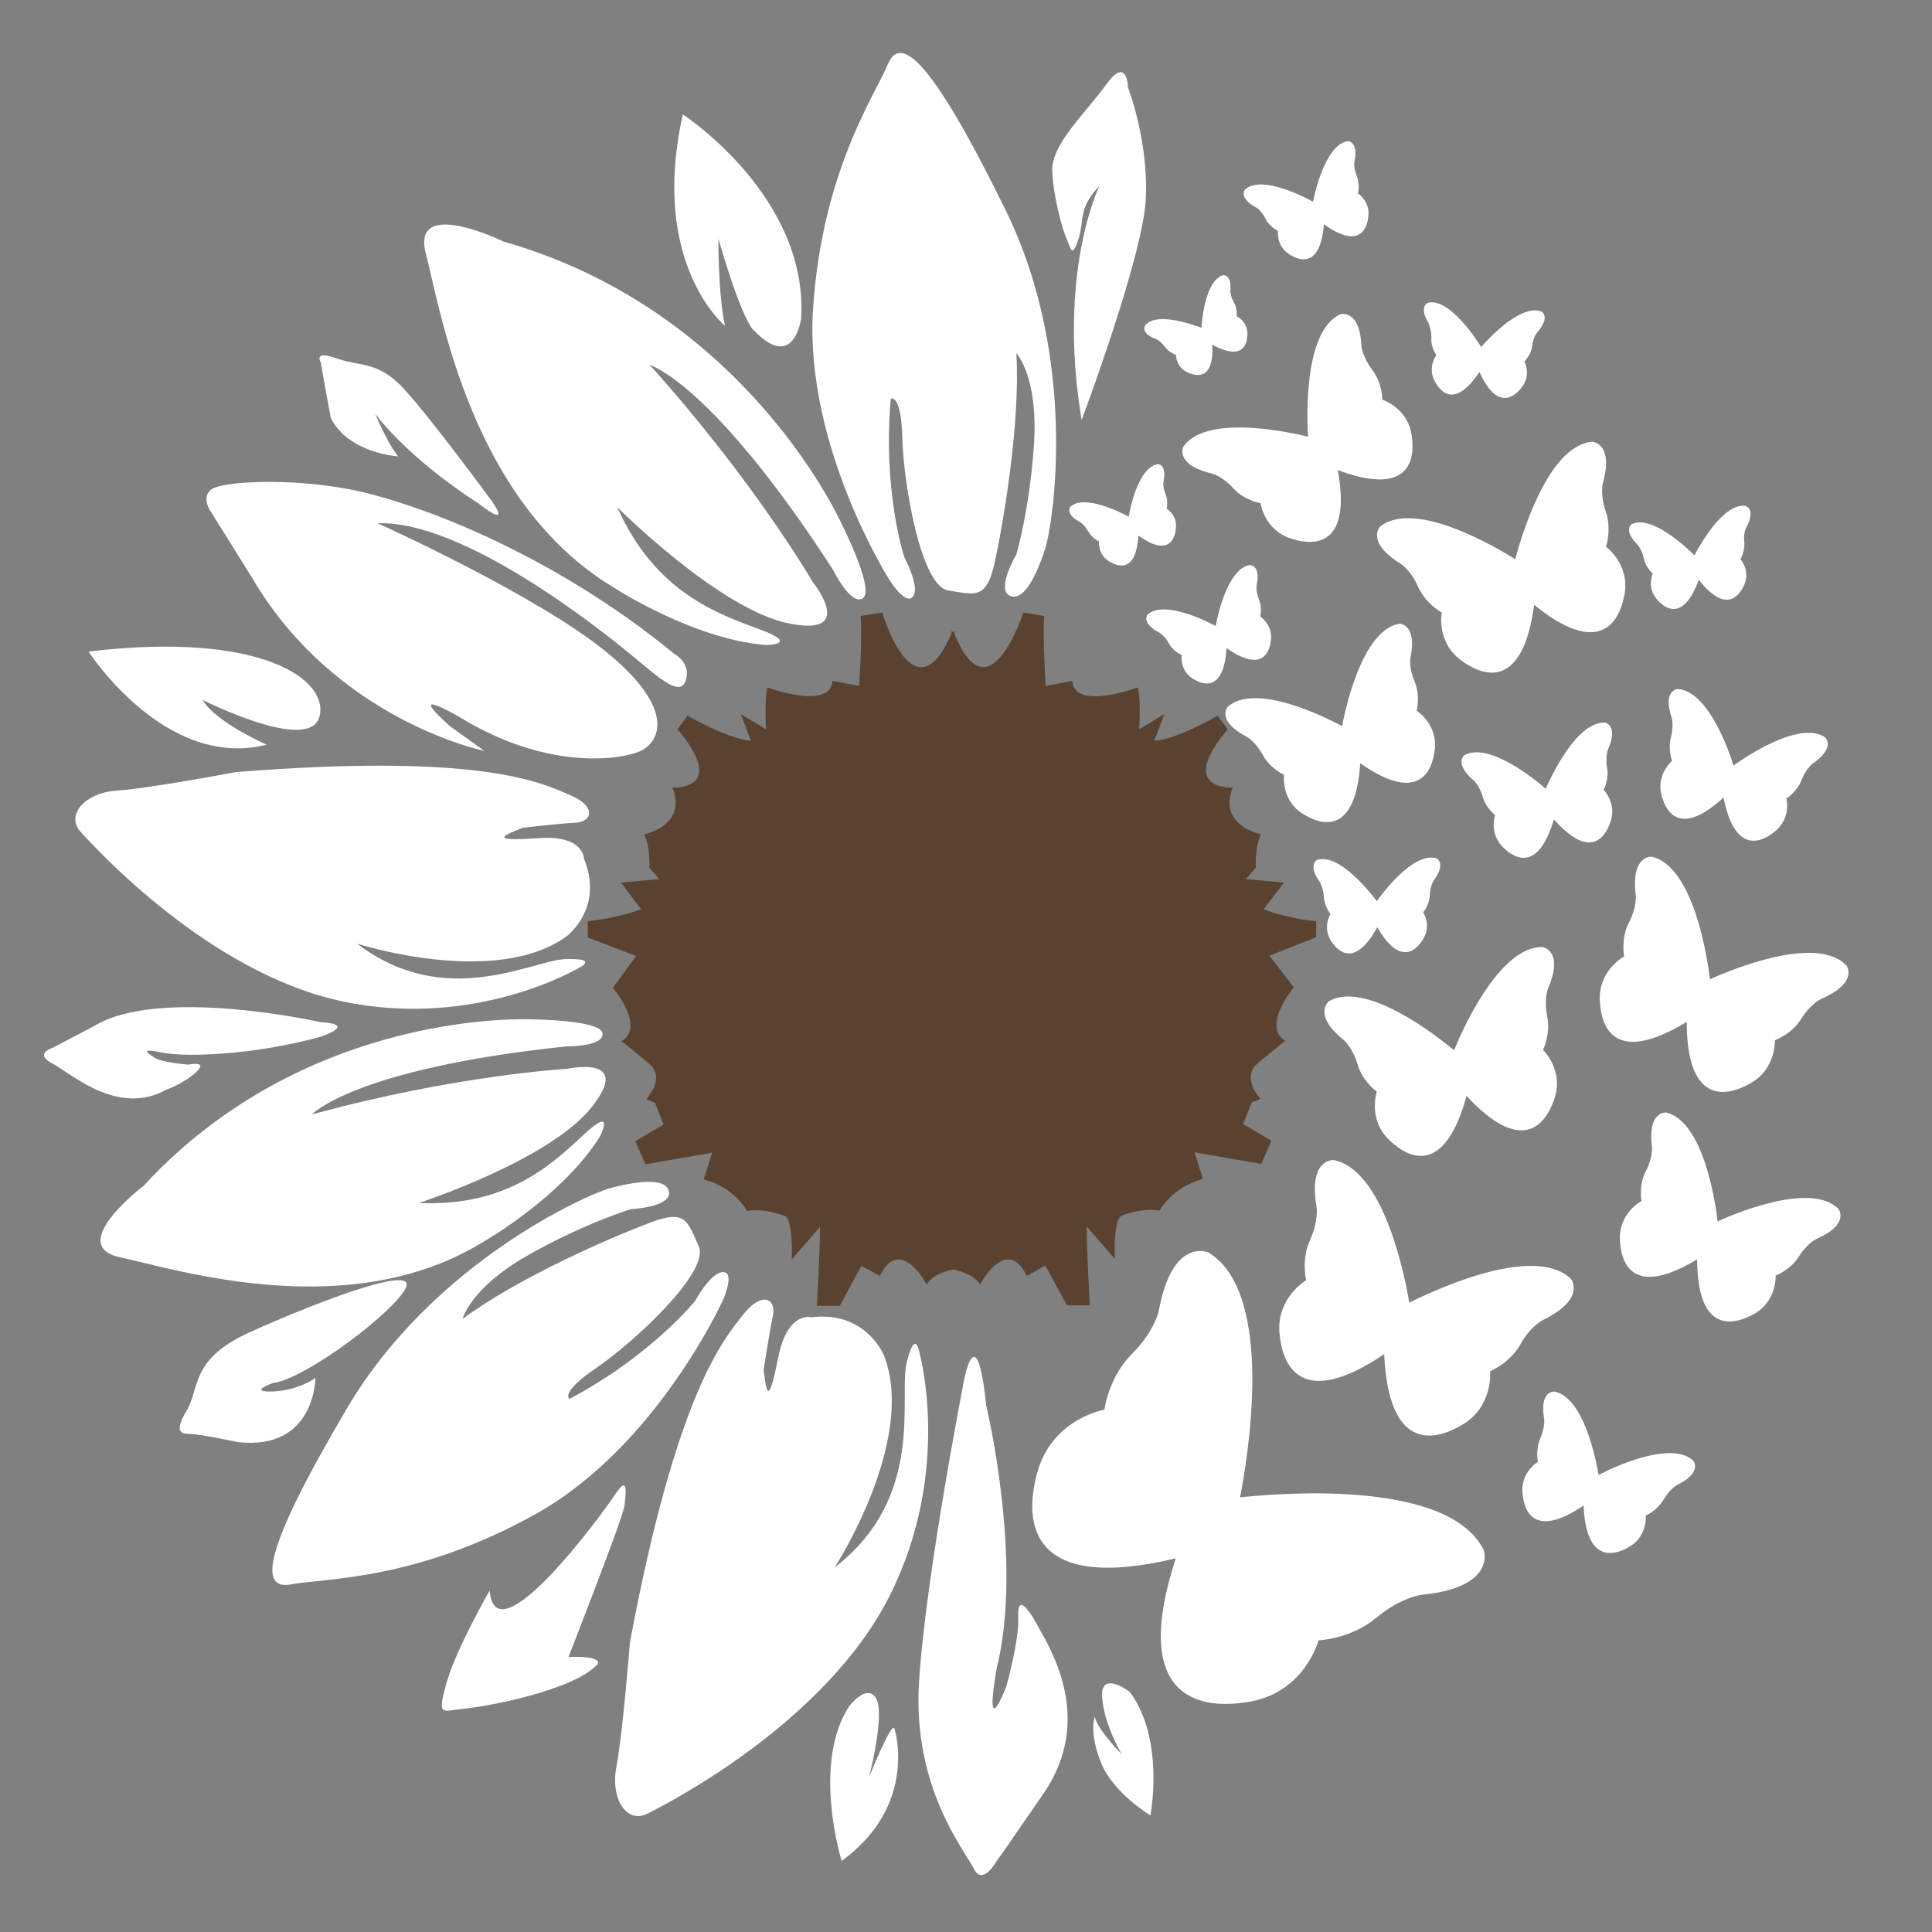 <?xml version="1.0" encoding="utf-8"?>
<svg viewBox="0 0 500 500" xmlns="http://www.w3.org/2000/svg">
  <rect x="0" y="0" width="500" height="500" fill="#808080" stroke="none"/>
  <g transform="matrix(1, 0, 0, 1, -174.274, -36.281)">
    <path class="st0" d="M515,278.8l-12.2,4.8l6.3,8.2c-8.6,11.2-2.2,13.8-2.2,13.8s-4.3,3.5-7.3,6s-0.9,6.5-0.9,6.5l1.7,2.6l-2.2,0.9 l-2.2,5.6l7.3,4.3l-2.6,6l-17.3-3l2.2,6.9c-8.2,2.2-11.2,8.2-11.2,8.2c-4.3-0.9-9.9,1.3-9.9,1.3c-2.2,1.3-1.7,11.2-1.7,11.2 l-7.3-8.4c0,5.5,0.8,20.4,0.8,20.4h-5.9l-5.6-10.3l-4.8,2.7c-5.2-10.8-12.1,2.2-12.1,2.2c-1.6-2.7-6-3.7-6.9-3.9 c-0.9,0.2-5.3,1.1-6.9,3.9c0,0-6.9-13-12.1-2.2l-4.8-2.6l-5.6,10.3h-5.9c0,0,0.8-14.9,0.8-20.4l-7.3,8.4c0,0,0.4-9.9-1.7-11.2 c0,0-5.6-2.2-9.9-1.3c0,0-3-6-11.2-8.2l2.2-6.9l-17.3,3l-2.6-6l7.3-4.3l-2.2-5.6l-2.2-0.9l1.7-2.6c0,0,2.2-3.9-0.9-6.5 c-3-2.6-7.3-6-7.3-6s6.5-2.6-2.2-13.8l6-8.2l-12.5-4.8v-4.2c0,0,6.9-0.6,13.8-3.1l-5.2-6.9l9.9-0.9l-2.6-3c0,0,0.4-4.8-1.3-8.6 c0,0,11.2-2.2,7.3-12.1c0,0,14.7,0.9,1.3-15.1l2.6-3.5c0,0,10.4,6,16.4,6.5l-2.6-6.9l6.5,3.9c0,0-0.4-8.2,0.4-10.8 c0,0,16.4,6,16.8-1.7l6.9,1.3c0,0,0.9-12.1,0.4-18.1l5.6-0.9c0,0,8.2,27.8,17.9,5.5v-0.7c0,0.1,0.4,0.2,0.4,0.3 c0-0.1,0.4-0.2,0.4-0.3v0.7c8.9,22.2,17.8-5.5,17.8-5.5l5.4,0.9c-0.4,6,0.4,18.1,0.4,18.1l6.9-1.3c0.4,7.8,16.9,1.7,16.9,1.7 c0.9,2.6,0.4,10.8,0.4,10.8l6.5-3.9l-2.6,6.9c6-0.4,16.4-6.5,16.4-6.5l2.6,3.5c-13.4,16,1.3,15.1,1.3,15.1 c-3.9,9.9,7.3,12.1,7.3,12.1c-1.7,3.9-1.3,8.6-1.3,8.6l-2.6,3l9.9,0.9l-5.3,6.9c6.9,2.6,13.6,3.1,13.6,3.1V278.8z" style="fill: rgb(89, 66, 48);"/>
    <path class="st1" d="M450.4,98.3c-1.1-2.4-3.5-10.7-3.8-17.7c-0.3-7,8.6-15,14-22.5c5.4-7.5,5.6,0.8,5.6,0.8s5.4,14,4.6,29 c-0.8,15-16.6,57.1-16.6,57.1c-6.4-38.4,4.6-60.6,4.6-60.6c-5.6,5.9-3.8,8.6-5.4,13.7C451.7,103.2,451.5,100.8,450.4,98.3z M410.6,190.6c1.8-2.6-2.3-10.1-2.3-10.1s-5.6-16.9-3.5-41c0,0,2.7-1.6,3,10.2c0.3,11.8,4.8,38.3,11.9,39.4c7.1,1.1,9.8,2.4,12-7.2 c2.1-9.7,6.7-35.9,5.6-54.2c0,0,5.6,5.9,4.6,23.1c-1.1,17.2-4.6,29-4.6,29s-5.4,9.1-1.6,10.7c3.8,1.6,7.2-6.4,9.1-12.3 c1.9-5.9,8.9-48.9-10.5-88C415,50.9,407.2,45.2,404,53s-16.9,27.4-19.3,63c-2.4,35.7,19.9,70.6,19.9,70.6S408.8,193.2,410.6,190.6z M361.9,120.6c-1.8-8.1-1.7-22.5-1.7-22.5c6.4,22,9.1,23.6,9.1,23.6c10.5,11,12.3-3,12.3-3c1.9-31.7-30.6-52.8-30.6-52.8 C342.3,104.5,361.9,120.6,361.9,120.6z M332.9,188.2c0,0,20.4,13.4,39.4,15c0,0,9.4,0-1.3-4s-27.1-9.4-37-31.7 c0,0,26.3,26.4,44.3,30.1c18,3.7,6.3-10.7,6.3-10.7s-15.1-26.1-42.2-56.2c0,0,16.1,4.6,47.5,53.1c0,0,4.6,9.4,7.7,7.3 c3.1-2.2-5.3-18.8-5.3-18.8s-24.4-55.5-87.7-73.5c0,0-24.1-11.8-20.1,3.2C288.4,117.1,296.2,166,332.9,188.2z M259.9,144.5 c4.6,9.1,17.4,9.9,17.4,9.9c-3-3.8-5.9-11-5.9-11c9.7,12.6,26.6,23.1,26.6,23.1c9.7,7.5,3-1.3,3-1.3s-15.6-21.2-22.3-28.4 c-6.7-7.2-11.3-5.6-17.4-7.8s-4,1.1-4,1.1C258.3,136.2,259.9,144.5,259.9,144.5z M239.5,185.8c21.7,37,60.1,44.8,60.1,44.8 l-8.9-6.4c-12.3-11,2.4-2.4,2.4-2.4c23.1,14.2,42.1,11,46.8,8.9s9.9-10.2-8.1-25.2c-18-15-59.8-33.8-59.8-33.8 c22.3-0.8,57.7,27.6,64.7,33.3c7,5.6,13.4,12.1,15,7.5c1.6-4.6-2.8-6.9-2.8-6.9c-32.6-26.8-68-39.5-83.7-42.6s-33.6-2.2-36.3,0 s0,5.8,0,5.8L239.5,185.8z M243.3,229c0,0-13.3-5.8-16.6-11.6c0,0,27.4,13.9,30.2,4.5s-14.4-22.4-59.7-17 C197.2,204.9,217,235.7,243.3,229z M263.2,295.5c34.6,7.2,61.2-8.9,61.2-8.9s4.8-2.4-3.8-2.1c-8.6,0.3-31.1,13.4-53.9-4 c0,0,35.7,11.5,54.2-1.9c0,0,9.8-7.3,4.5-20.1c0,0,0-6.2-11.8-5.3c-11.8,0.8-10.2-0.3-4-2.7c0,0,9.4-1.1,13.7-1.3 c4.3-0.3,5.4-4.3-1.6-7.2c-7-3-22.5-11-86.4-5.9c0,0-22.8,4.3-30.9,4.8c-8,0.5-13.1,6.2-9.4,10.5 C198.8,255.6,228.5,288.3,263.2,295.5z M217.3,318.3c0,0,4.6-1.6,7.8-4.6c3.2-3-2.1-1.9-2.1-1.9s-7-0.5-8.9-1.9 c-1.9-1.3-3.6-2.4,2.2-1.2s23.6,0.7,40.9-4.1c0,0,9.9-3.2,0-3.8c0,0-41.8-9.4-58.7,1.1l-10.7,5.6c0,0-4.8,1.5,0,4 S204.7,325.3,217.3,318.3z M299.8,357.4c0,0,20.2-11.6,29.8-27.1c0,0,4-8-4-0.6c-8,7.4-19.7,19-42.9,17.9c0,0,33.8-11,44.7-24.8 c10.9-13.7-6.4-9.9-6.4-9.9s-28.8,1.6-66,11.8c0,0,10.8-11.8,65.7-17.6c0,0,10,0.1,9.5-3.4c-0.5-3.5-18.3-3.6-18.3-3.6 S254,297,211.4,343.2c0,0-20.4,15.5-5.9,18.5C220,364.8,265,379.2,299.8,357.4z M361.4,372.7c0,0,3.2-7.2,0-7.2 c-3.2,0-7.2,7.4-7.2,7.4s-11.1,14-32.5,25.4c0,0-2.8-1.4,6.9-8s29.5-24.9,26.5-31.5c-3-6.6-3.3-9.6-12.6-6.1 c-9.3,3.5-33.8,14-48.5,24.9c0,0,1.9-7.9,16.8-16.4c15-8.5,26.8-12,26.8-12s10.5-0.5,9.8-4.5c-0.7-4-9.4-2.5-15.3-0.9 s-45.8,19.3-68,56.9c-22.2,37.6-22.7,47.2-14.4,45.6c8.3-1.6,32.2-0.8,63.4-18.3S361.4,372.7,361.4,372.7z M412.1,385.8 c0,0-1.1-5.5-3.2,3.2c-2.1,8.7,5,34.8-18.6,52.9c0,0,21.2-32.6,12.8-54.7c0,0-4.6-11.8-18.9-10c0,0-6.1-1.7-8.5,10.3 c-2.4,12-3,10.1-3.8,3.3c0,0,1.5-9.7,2.4-14c0.9-4.4-2.8-6.5-7.7-0.3c-4.8,6.2-17.1,19.6-29.3,84.8c0,0-1.9,24-3.5,32.2 c-1.6,8.2,2.6,14.8,7.9,12.2c5.3-2.6,46.1-23.5,62.7-56.2C421,416.7,412.1,385.8,412.1,385.8z M437.8,454.9 c0.3,5.6-3.1,17.9-3.1,17.9c-6.1,14.9-2.5-4.7-2.5-4.7c7-27.9-2.7-68.1-2.7-68.1c-2.4-23.1-5.6-7.2-5.6-7.2s-10.2,52-11.8,79.1 c-1.6,27.1,11.8,43.2,14.2,48c2.2,4.4,5.5-1.3,6.1-2.3c0.1,0,1.5-2,11.9-17.1c13.7-19.9,1.1-38.6-1.6-43.7 C439.9,451.7,437.5,449.2,437.8,454.9z M459.5,475.5c0.5,7.2,5.1,14.8,5.1,14.8s-6.2-6.2-7-9.7c0,0-1.6,3.8,1.6,11.8 c3.2,8,12.8,13.7,12.8,13.7s3.8-19.6-5.3-31.9C466.8,474.2,459,468.3,459.5,475.5z M399.2,496.2c0,0,4.2-16.4,1.8-20.4 c-2.4-4-7,2.1-7,2.1c-9.7,15-1.9,40-1.9,40c19.9-14.5,13.7-34.1,13.7-34.1C405.3,480.9,399.2,496.2,399.2,496.2z M321.4,465.1 c0,0,14.2-36.2,14.5-39.2c0.3-3,1.1-8.2-2.4-2.9s-31.1,42.9-32.5,24.9c0,0-8.7,15.1-11.2,24c-2.5,9-1.1,7.1,4.5,6.6 c5.6-0.5,28.2-4.6,34.6-11.5C328.9,467,330.8,464.8,321.4,465.1z M255.9,392.9c0,0-4.3,3.2-11,3.5c-6.7,0.2,0-2.2,0-2.2 c8.3-0.9,32.2-18.9,34.5-24.9c2.2-6-26.1,5.2-41,12c-14.9,6.9-12.4,14.3-15.8,20c-3.4,5.7-1.5,6.1,1.1,6.1 c2.6,0.1,12.2,2.1,12.2,2.1C255.9,411.7,255.9,392.9,255.9,392.9z M495.2,423.8c1.7-8.8,9.5-52.6-8.2-63.4c0,0-9.3-4.1-12.8,15 c0,0-1,5.3-7.1,11.4c-6,6.1-7,14.3-7,14.3s-13.4,2.3-17.3,16c-3.9,13.7-1.7,31.4,35.7,22.5l0.1-0.1c-11.8,36,5.6,39.7,19.5,37.1 c14-2.7,17.4-15.8,17.4-15.8s8.3-0.3,14.9-5.8c6.6-5.5,11.9-6,11.9-6c19.3-1.9,16-11.5,16-11.5 C548.9,418.3,501.8,423.1,495.2,423.8z M588,418c-0.6-3.4-3.7-20.1-11.5-21.6c0,0-3.9-0.2-2.6,7.1c0,0,0.3,2-1,5 c-1.3,3-0.6,6.1-0.6,6.1s-4.5,2.6-4,8.1c0.4,5.4,3.6,11.5,15.8,3.2l0-0.1c0.6,14.5,7.3,13.5,12,10.7c4.6-2.8,4.1-8,4.1-8 s2.9-1.2,4.6-4.1c1.6-2.8,3.5-3.8,3.5-3.8c6.7-3.3,4.2-6.3,4.2-6.3C606.5,408.7,590.2,416.8,588,418z M573.6,377.9 c11.4-5.6,7.2-10.7,7.2-10.7c-10.2-9.5-37.9,4.3-41.8,6.2c-1-5.8-6.3-34.3-19.6-36.9c0,0-6.6-0.4-4.4,12.1c0,0,0.6,3.5-1.7,8.6 c-2.3,5.1-1,10.4-1,10.4s-7.7,4.5-6.9,13.7s6.2,19.5,27,5.5l0.1-0.1c1.1,24.7,12.5,23,20.4,18.2c7.9-4.8,7-13.7,7-13.7 s5-2.1,7.8-6.9C570.4,379.4,573.6,377.9,573.6,377.9z M618.8,352.4c-0.5-4.3-3.5-25.8-13.3-28.2c0,0-4.9-0.5-3.7,8.9 c0,0,0.3,2.6-1.6,6.3s-1.1,7.7-1.1,7.7s-5.9,3.1-5.6,10c0.3,6.9,3.9,14.8,20,5.1l0-0.1c0,18.5,8.6,17.6,14.6,14.3 c6.1-3.3,5.7-10,5.7-10s3.8-1.4,6-4.9c2.2-3.5,4.6-4.6,4.6-4.6c8.7-3.8,5.7-7.7,5.7-7.7C642.9,341.7,621.7,351,618.8,352.4z M652.1,286.1c-8.2-8.4-31.9,2.1-35.3,3.6c-0.6-4.9-4-29-15-31.7c0,0-5.5-0.6-4.2,10c0,0,0.4,2.9-1.8,7.1c-2.1,4.2-1.2,8.7-1.2,8.7 s-6.6,3.5-6.3,11.3c0.3,7.8,4.4,16.6,22.4,5.7l0.1-0.1c0,20.8,9.6,19.8,16.4,16c6.8-3.8,6.4-11.2,6.4-11.2s4.3-1.5,6.8-5.5 s5.2-5.2,5.2-5.2C655.5,290.5,652.1,286.1,652.1,286.1z M576.6,320.5c2.4-7.4-3-12.5-3-12.5s2-4,1.1-8.6c-0.9-4.6,0.2-7.3,0.2-7.3 c4.2-9.7-1.3-10.7-1.3-10.7c-11.6-0.5-21.7,23.3-23,26.7c-3.7-3.1-22.7-18.3-32.4-12.7c0,0-4.4,3.4,3.8,10c0,0,2.3,1.9,3.6,6.3 c1.3,4.5,5,7.1,5,7.1s-2.4,7,3.1,12.4c5.5,5.4,14.5,9,20.1-11.2l0-0.1C567.9,335.1,574.2,327.8,576.6,320.5z M516.9,268.4 c0.1,2.5,1.7,4.4,1.7,4.4s-2.1,3.4,0.1,6.9s6.5,6.5,12-3.4l0-0.1c5.5,9.7,9.8,6.6,11.9,3.1c2.2-3.6,0-6.9,0-6.9s1.6-1.9,1.7-4.4 c0.1-2.5,1-3.8,1-3.8c3.4-4.6,0.7-5.8,0.7-5.8c-6.1-1.7-14.3,9.5-15.4,11.1c-1.6-2.1-9.6-12.4-15.4-10.7c0,0-2.7,1.2,0.7,5.8 C515.8,264.6,516.7,265.9,516.9,268.4z M591.1,248.9c1.6-4.8-1.8-8.2-1.8-8.2s1.4-2.6,0.9-5.6c-0.5-3,0.2-4.8,0.2-4.8 c2.8-6.3-0.7-7-0.7-7c-7.6-0.4-14.4,14.9-15.4,17.1c-2.4-2.1-14.6-12.2-21-8.7c0,0-2.9,2.1,2.4,6.6c0,0,1.5,1.3,2.3,4.2 s3.2,4.7,3.2,4.7s-1.6,4.5,1.9,8.2c3.5,3.6,9.4,6.1,13.3-7l0-0.1C585.3,258.4,589.5,253.7,591.1,248.9z M608.4,214.6 c0,0-3.9,0.4-1.5,7.4c0,0,0.6,2-0.2,5.1s0.3,6.1,0.3,6.1s-4,3.3-2.8,8.6c1.3,5.3,5.3,10.8,16.1,0.9l0-0.1 c2.8,14.2,9.3,12.2,13.4,8.8c4.2-3.5,2.9-8.5,2.9-8.5s2.7-1.6,3.9-4.7c1.2-3.1,2.9-4.3,2.9-4.3c6.1-4.2,3.2-6.8,3.2-6.8 c-6.8-4.6-21.6,5.8-23.7,7.3C621.9,231,616.3,214.9,608.4,214.6z M599.7,180.8c0.5,2.4,2.3,3.9,2.3,3.9s-1.6,3.5,1,6.6 c2.6,3.1,7.1,5.3,10.9-4.9l0-0.1c6.6,8.4,10.2,4.9,11.8,1.3c1.6-3.7-1-6.6-1-6.6s1.2-2,1-4.4c-0.3-2.4,0.5-3.8,0.5-3.8 c2.6-4.8-0.2-5.6-0.2-5.6c-6-0.8-12.3,11.1-13.2,12.8c-1.8-1.8-10.9-10.5-16.2-8.1c0,0-2.4,1.5,1.5,5.4 C598.1,177.4,599.2,178.4,599.7,180.8z M531.5,172.5c0,0-4,4,5.3,9.7c0,0,2.6,1.6,4.5,6c2,4.4,6.1,6.6,6.1,6.6s-1.5,7.5,4.9,12.3 c6.4,4.8,16.1,7.2,19-14.2l0-0.1c16.5,13.4,22,5.1,23.4-2.7c1.4-7.9-4.8-12.3-4.8-12.3s1.5-4.4,0-9c-1.6-4.5-0.8-7.5-0.8-7.5 c2.9-10.5-2.8-10.7-2.8-10.7c-12,1.1-18.9,26.8-19.9,30.4C562.1,178.3,540.7,165.4,531.5,172.5z M511.3,246.8 c5.6,3.6,13.8,5,15-12.9l0-0.1c14.5,10.2,18.6,2.9,19.3-3.6c0.7-6.6-4.7-10-4.7-10s1-3.8-0.5-7.5c-1.6-3.7-1.1-6.2-1.1-6.2 c1.8-8.9-2.9-8.8-2.9-8.8c-9.9,1.7-14.2,23.4-14.8,26.5c-3.7-2-22.3-11.5-29.6-5c0,0-3.1,3.6,5,7.8c0,0,2.2,1.2,4.1,4.7 c1.9,3.5,5.5,5.1,5.5,5.1S505.7,243.2,511.3,246.8z M482.8,211.8c3.3,2.2,8.2,3,8.9-7.7l0-0.1c8.7,6.1,11.1,1.8,11.5-2.2 c0.4-3.9-2.8-6-2.8-6s0.6-2.2-0.3-4.4c-0.9-2.2-0.6-3.7-0.6-3.7c1.1-5.3-1.8-5.2-1.8-5.2c-5.9,1-8.5,14-8.8,15.8 c-2.2-1.2-13.3-6.8-17.6-3c0,0-1.9,2.1,3,4.7c0,0,1.3,0.7,2.5,2.8c1.1,2.1,3.3,3,3.3,3S479.5,209.6,482.8,211.8z M478.6,173 c0.4-3.4-2.4-5.1-2.4-5.1s0.5-1.9-0.3-3.8c-0.8-1.9-0.5-3.2-0.5-3.2c0.9-4.6-1.5-4.5-1.5-4.5c-5.1,0.8-7.3,12-7.5,13.6 c-1.9-1-11.4-5.9-15.1-2.6c0,0-1.6,1.8,2.5,4c0,0,1.1,0.6,2.1,2.4c1,1.8,2.8,2.6,2.8,2.6s-0.4,3.2,2.5,5.1c2.9,1.8,7.1,2.6,7.7-6.6 l0,0C476.2,180.1,478.3,176.4,478.6,173z M521.2,117.6c-9.9,4.4-8.6,28.4-8.4,31.7c-4.4-1.1-26.4-6-32.3,2.6c0,0-2.3,4.6,7.3,6.9 c0,0,2.7,0.6,5.6,3.8c2.9,3.2,7.1,3.9,7.1,3.9s0.9,6.8,7.7,9.1c6.8,2.3,15.8,1.6,12.3-17.6l-0.1-0.1c18,6.8,20.3-1.9,19.2-9 c-1-7.1-7.6-9.2-7.6-9.2s0.1-4.2-2.6-7.7c-2.6-3.5-2.8-6.2-2.8-6.2C526.2,116.2,521.2,117.6,521.2,117.6z M544.7,123.9 c-0.1,2.4,1.3,4.3,1.3,4.3s-2.3,3-0.5,6.6c1.8,3.5,5.6,6.8,11.6-2.2l0-0.1c4.4,9.6,8.7,7.1,11.1,3.9c2.4-3.2,0.6-6.6,0.6-6.6 s1.7-1.6,2-4s1.3-3.5,1.3-3.5c3.6-4.1,1.1-5.4,1.1-5.4c-5.6-2.1-14.4,7.8-15.6,9.2c-1.3-2.1-8.1-12.6-13.7-11.5 c0,0-2.7,0.9,0.2,5.5C544,120.3,544.8,121.6,544.7,123.9z M499.4,90c0,0,1.3,0.7,2.4,2.9s3.2,3.1,3.2,3.1s-0.5,3.8,2.8,6 c3.3,2.2,8.2,3.1,9.1-7.6l0-0.1c8.6,6.2,11.1,1.9,11.5-2c0.5-3.9-2.7-6-2.7-6s0.6-2.2-0.3-4.5c-0.9-2.2-0.6-3.7-0.6-3.7 c1.1-5.3-1.7-5.3-1.7-5.3c-5.9,0.9-8.7,13.9-9,15.7c-2.2-1.2-13.2-7-17.6-3.2C496.5,85.3,494.6,87.4,499.4,90z M473.4,124 c0,0,1.1,0.4,2.3,2s2.9,2.1,2.9,2.1s0,3.1,2.9,4.5c2.9,1.4,7,1.6,6.5-7.1l0,0c7.6,4.1,9.1,0.3,9.1-2.9c0-3.2-2.8-4.5-2.8-4.5 s0.3-1.9-0.7-3.6c-1-1.7-0.9-2.9-0.9-2.9c0.4-4.4-1.9-4.1-1.9-4.1c-4.7,1.4-5.5,12.1-5.6,13.6c-1.9-0.7-11.4-4.2-14.5-0.7 C470.6,120.6,469.3,122.5,473.4,124z" style="fill: rgb(255, 255, 255);"/>
  </g>
</svg>
